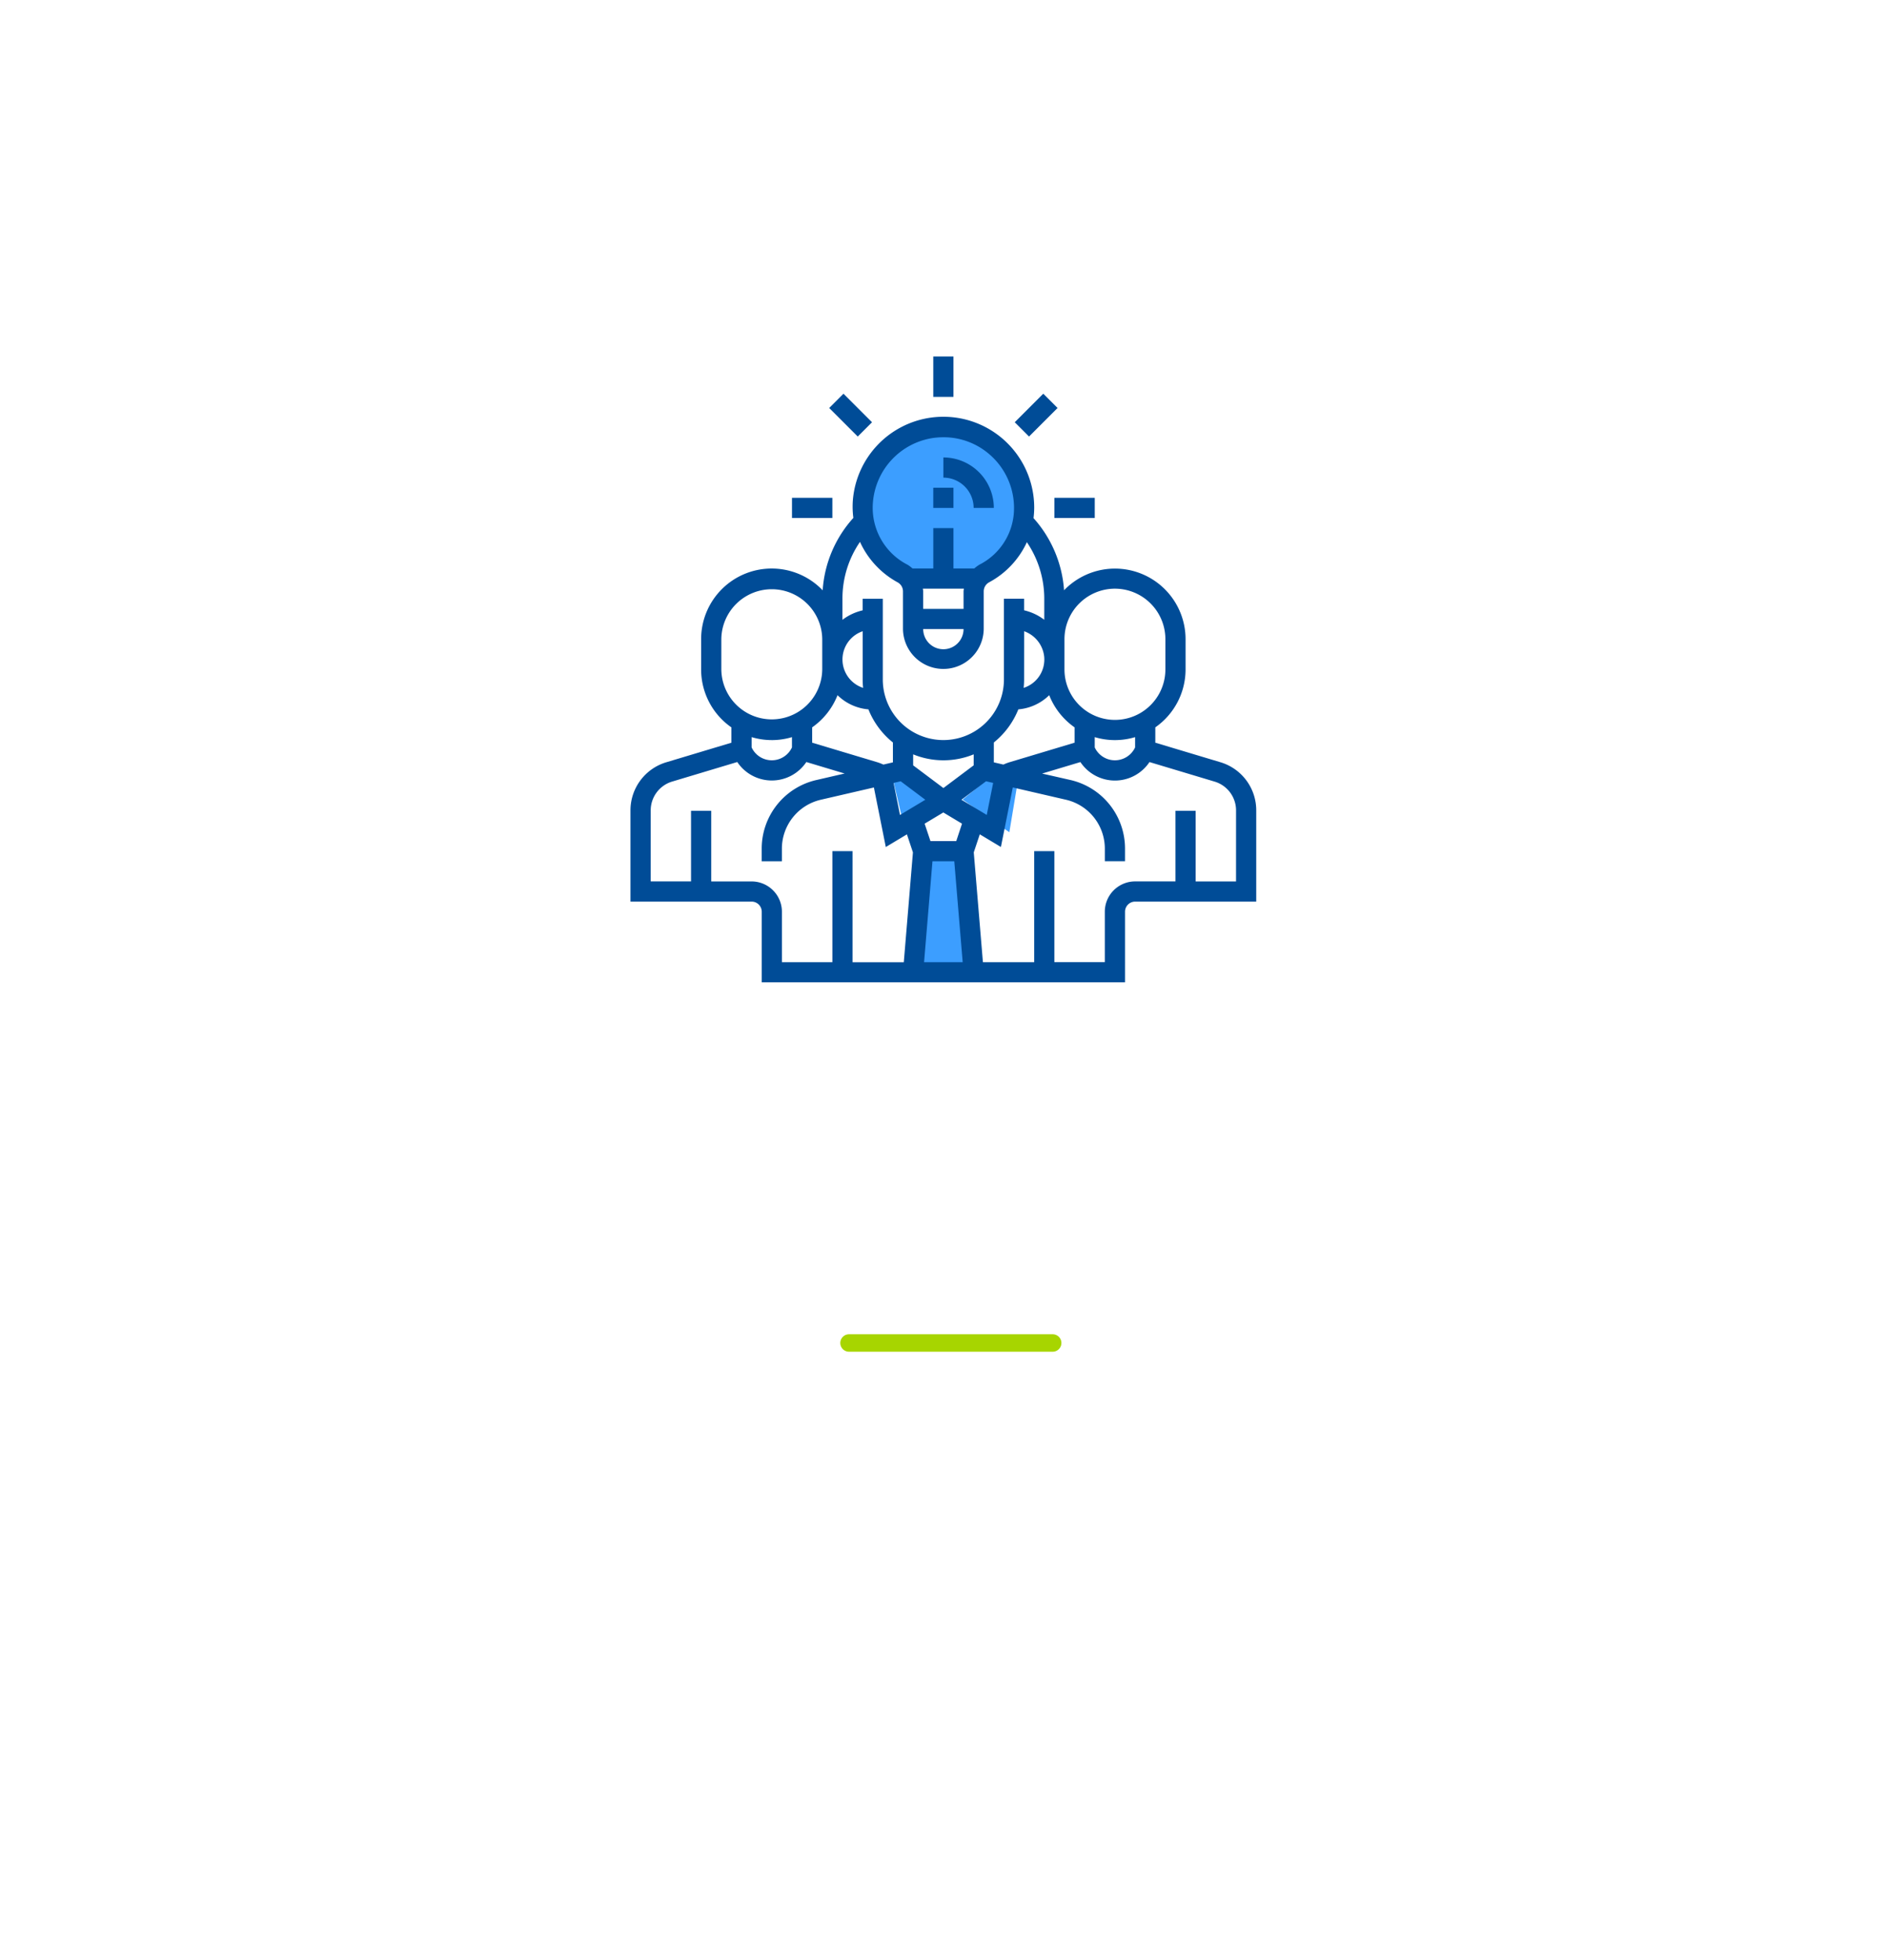 <?xml version="1.0" encoding="utf-8"?>
<svg xmlns="http://www.w3.org/2000/svg" xmlns:xlink="http://www.w3.org/1999/xlink" width="324.275" height="336.764" viewBox="0 0 324.275 336.764">
  <defs>
    <filter id="Rectángulo_20317" x="0" y="0" width="324.275" height="336.764" filterUnits="userSpaceOnUse">
      <feOffset dy="10" input="SourceAlpha"/>
      <feGaussianBlur stdDeviation="15" result="blur"/>
      <feFlood flood-opacity="0.161"/>
      <feComposite operator="in" in2="blur"/>
      <feComposite in="SourceGraphic"/>
    </filter>
  </defs>
  <g id="Componente_4_1" data-name="Componente 4 – 1" transform="translate(45 35)">
    <g transform="matrix(1, 0, 0, 1, -45, -35)" filter="url(#Rectángulo_20317)">
      <rect id="Rectángulo_20317-2" data-name="Rectángulo 20317" width="234.275" height="246.764" rx="5" transform="translate(45 35)" fill="#fff"/>
    </g>
    <line id="Línea_78" data-name="Línea 78" x2="35" transform="translate(100.9 195.724)" fill="none" stroke="#a7d500" stroke-linecap="round" stroke-width="3"/>
    <g id="Grupo_1591" data-name="Grupo 1591" transform="translate(-727.178 -224.476)">
      <g id="Capa_1" data-name="Capa 1" transform="translate(831.008 263.441)">
        <circle id="Elipse_314" data-name="Elipse 314" cx="13.14" cy="13.14" r="13.14" fill="#3c9eff"/>
        <path id="Trazado_4605" data-name="Trazado 4605" d="M839.494,321.295l-4.21,1.786,2.041,8.675,8.42-4.72Z" transform="translate(-830.564 -262.74)" fill="#3c9eff"/>
        <path id="Trazado_4606" data-name="Trazado 4606" d="M852.645,321.547l-5.613,4.592,8.037,5.613,1.658-9.95Z" transform="translate(-830.448 -262.738)" fill="#3c9eff"/>
        <path id="Trazado_4607" data-name="Trazado 4607" d="M840.418,334.495l-1.786,21.5,10.716-.319-2.041-20.921Z" transform="translate(-830.531 -262.609)" fill="#3c9eff"/>
      </g>
      <g id="Capa_2" data-name="Capa 2" transform="translate(790.53 250.722)">
        <g id="lider">
          <path id="Trazado_4494" data-name="Trazado 4494" d="M842.048,273.046h3.468v3.469h-3.468Z" transform="translate(-790.019 -250.5)" fill="#004c97"/>
          <path id="Trazado_4495" data-name="Trazado 4495" d="M842.048,250.722h3.468v6.937h-3.468Z" transform="translate(-790.019 -250.722)" fill="#004c97"/>
          <path id="Trazado_4496" data-name="Trazado 4496" d="M824.337,259.505l2.453-2.453,4.905,4.905-2.452,2.454Z" transform="translate(-790.194 -250.659)" fill="#004c97"/>
          <path id="Trazado_4497" data-name="Trazado 4497" d="M818.006,274.764h6.937v3.468h-6.937Z" transform="translate(-790.257 -250.483)" fill="#004c97"/>
          <path id="Trazado_4498" data-name="Trazado 4498" d="M862.655,274.764h6.937v3.468h-6.937Z" transform="translate(-789.814 -250.483)" fill="#004c97"/>
          <path id="Trazado_4499" data-name="Trazado 4499" d="M855.909,261.957l4.905-4.905,2.453,2.453-4.906,4.905Z" transform="translate(-789.881 -250.659)" fill="#004c97"/>
          <path id="Trazado_4500" data-name="Trazado 4500" d="M848.967,276.566h3.469a8.683,8.683,0,0,0-8.671-8.671v3.468A5.209,5.209,0,0,1,848.967,276.566Z" transform="translate(-790.002 -250.552)" fill="#004c97"/>
          <path id="Trazado_4501" data-name="Trazado 4501" d="M891.877,320.316l-11.163-3.35v-2.633a12.135,12.135,0,0,0,5.2-9.948v-5.2a12.133,12.133,0,0,0-20.881-8.4,20.693,20.693,0,0,0-5.248-12.4,14.781,14.781,0,0,0,.118-1.743,15.608,15.608,0,0,0-31.159-1.392,14.831,14.831,0,0,0,.081,3.1,20.509,20.509,0,0,0-5.273,12.44,12.126,12.126,0,0,0-20.887,8.4v5.2a12.12,12.12,0,0,0,5.2,9.947v2.635l-11.157,3.35a8.621,8.621,0,0,0-6.185,8.307V344.27h20.816A1.738,1.738,0,0,1,813.08,346v12.139h62.433V346.007a1.737,1.737,0,0,1,1.729-1.737h20.816V328.622a8.618,8.618,0,0,0-6.185-8.306Zm-14.636-2.535a3.827,3.827,0,0,1-6.937,0v-1.769a12.022,12.022,0,0,0,6.937,0Zm-44.33,2.535-11.165-3.35v-2.633a12.205,12.205,0,0,0,4.358-5.524,8.625,8.625,0,0,0,5.308,2.434,13.91,13.91,0,0,0,4.21,5.688v3.418l-1.639.378a8.785,8.785,0,0,0-1.07-.409ZM830.5,307.551a5.128,5.128,0,0,1-.075-9.73v8.3a13.735,13.735,0,0,0,.075,1.427Zm19,13.309-5.2,3.9-5.2-3.9v-1.889a13.766,13.766,0,0,0,10.405,0ZM836.96,323.6l4.229,3.172-4.35,2.61-1.1-5.5Zm5.46,13.737h3.747l1.445,17.343h-6.636Zm4.09-3.468h-4.437l-1-2.987,3.212-1.928,3.212,1.928Zm.887-7.1,4.229-3.172,1.221.281-1.1,5.5Zm7.206-6.044-1.639-.379v-3.414a13.952,13.952,0,0,0,4.211-5.688,8.638,8.638,0,0,0,5.308-2.434,12.194,12.194,0,0,0,4.358,5.524v2.635l-11.162,3.349a8.355,8.355,0,0,0-1.071.409Zm3.568-22.907a5.232,5.232,0,0,1,3.442,4.312,5.114,5.114,0,0,1-3.522,5.42,13.755,13.755,0,0,0,.075-1.428Zm15.605-7.31a8.683,8.683,0,0,1,8.671,8.671v5.2a8.672,8.672,0,1,1-17.344,0v-5.2A8.683,8.683,0,0,1,873.776,290.507ZM832.2,275.541a12.167,12.167,0,0,1,10.3-10.919,12.837,12.837,0,0,1,1.815-.128,12,12,0,0,1,7.933,2.968,12.137,12.137,0,0,1,4.186,9.173,10.853,10.853,0,0,1-5.937,9.745,5.323,5.323,0,0,0-.89.66h-3.579V280.1h-3.468v6.937H838.99a5.229,5.229,0,0,0-.867-.648A10.988,10.988,0,0,1,832.2,275.541Zm15.562,18.437h-6.937v-3.036c0-.147-.047-.287-.06-.434h7.056c-.013.148-.061.289-.061.44Zm0,3.468a3.468,3.468,0,0,1-6.936,0Zm-17.8-14.979a15,15,0,0,0,6.464,6.951,1.764,1.764,0,0,1,.926,1.523v6.5a6.938,6.938,0,0,0,13.875,0h0v-6.5a1.785,1.785,0,0,1,.951-1.539,14.887,14.887,0,0,0,6.464-6.879,17.26,17.26,0,0,1,2.99,9.711v3.617a9.094,9.094,0,0,0-3.468-1.627v-1.99H854.7v13.875a10.408,10.408,0,0,1-20.816,0h0V292.243h-3.465v1.99a9.094,9.094,0,0,0-3.468,1.627v-3.617A17.17,17.17,0,0,1,829.967,282.467Zm-23.827,21.916v-5.2a8.672,8.672,0,0,1,17.343,0v5.2a8.672,8.672,0,0,1-17.343,0Zm8.671,12.14a12.043,12.043,0,0,0,3.468-.511v1.767a3.822,3.822,0,0,1-6.933,0v-1.767a12.127,12.127,0,0,0,3.465.509Zm-3.465,24.28h-6.94v-12.14h-3.47V340.8H794V328.622a5.168,5.168,0,0,1,3.71-4.982l11.166-3.351a7.137,7.137,0,0,0,11.869,0l6.577,1.974-4.838,1.116a12.086,12.086,0,0,0-9.409,11.829v2.128h3.468v-2.128a8.636,8.636,0,0,1,6.722-8.446l9.09-2.1,2.045,10.23,3.629-2.177,1.034,3.1-1.569,18.867h-8.806V335.6h-3.469v19.077h-8.671v-8.671a5.21,5.21,0,0,0-5.2-5.2Zm83.246,0h-6.94v-12.14h-3.469V340.8h-6.941a5.211,5.211,0,0,0-5.2,5.2v8.671h-8.67V335.6H859.9v19.077h-8.811l-1.572-18.866,1.034-3.1,3.629,2.176,2.044-10.23,9.093,2.1a8.633,8.633,0,0,1,6.724,8.445v2.128h3.469V335.2a12.086,12.086,0,0,0-9.411-11.829l-4.839-1.1,6.581-1.975a7.136,7.136,0,0,0,11.873,0l11.169,3.351a5.168,5.168,0,0,1,3.706,4.982Z" transform="translate(-790.53 -250.62)" fill="#004c97"/>
        </g>
      </g>
    </g>
  </g>
</svg>
